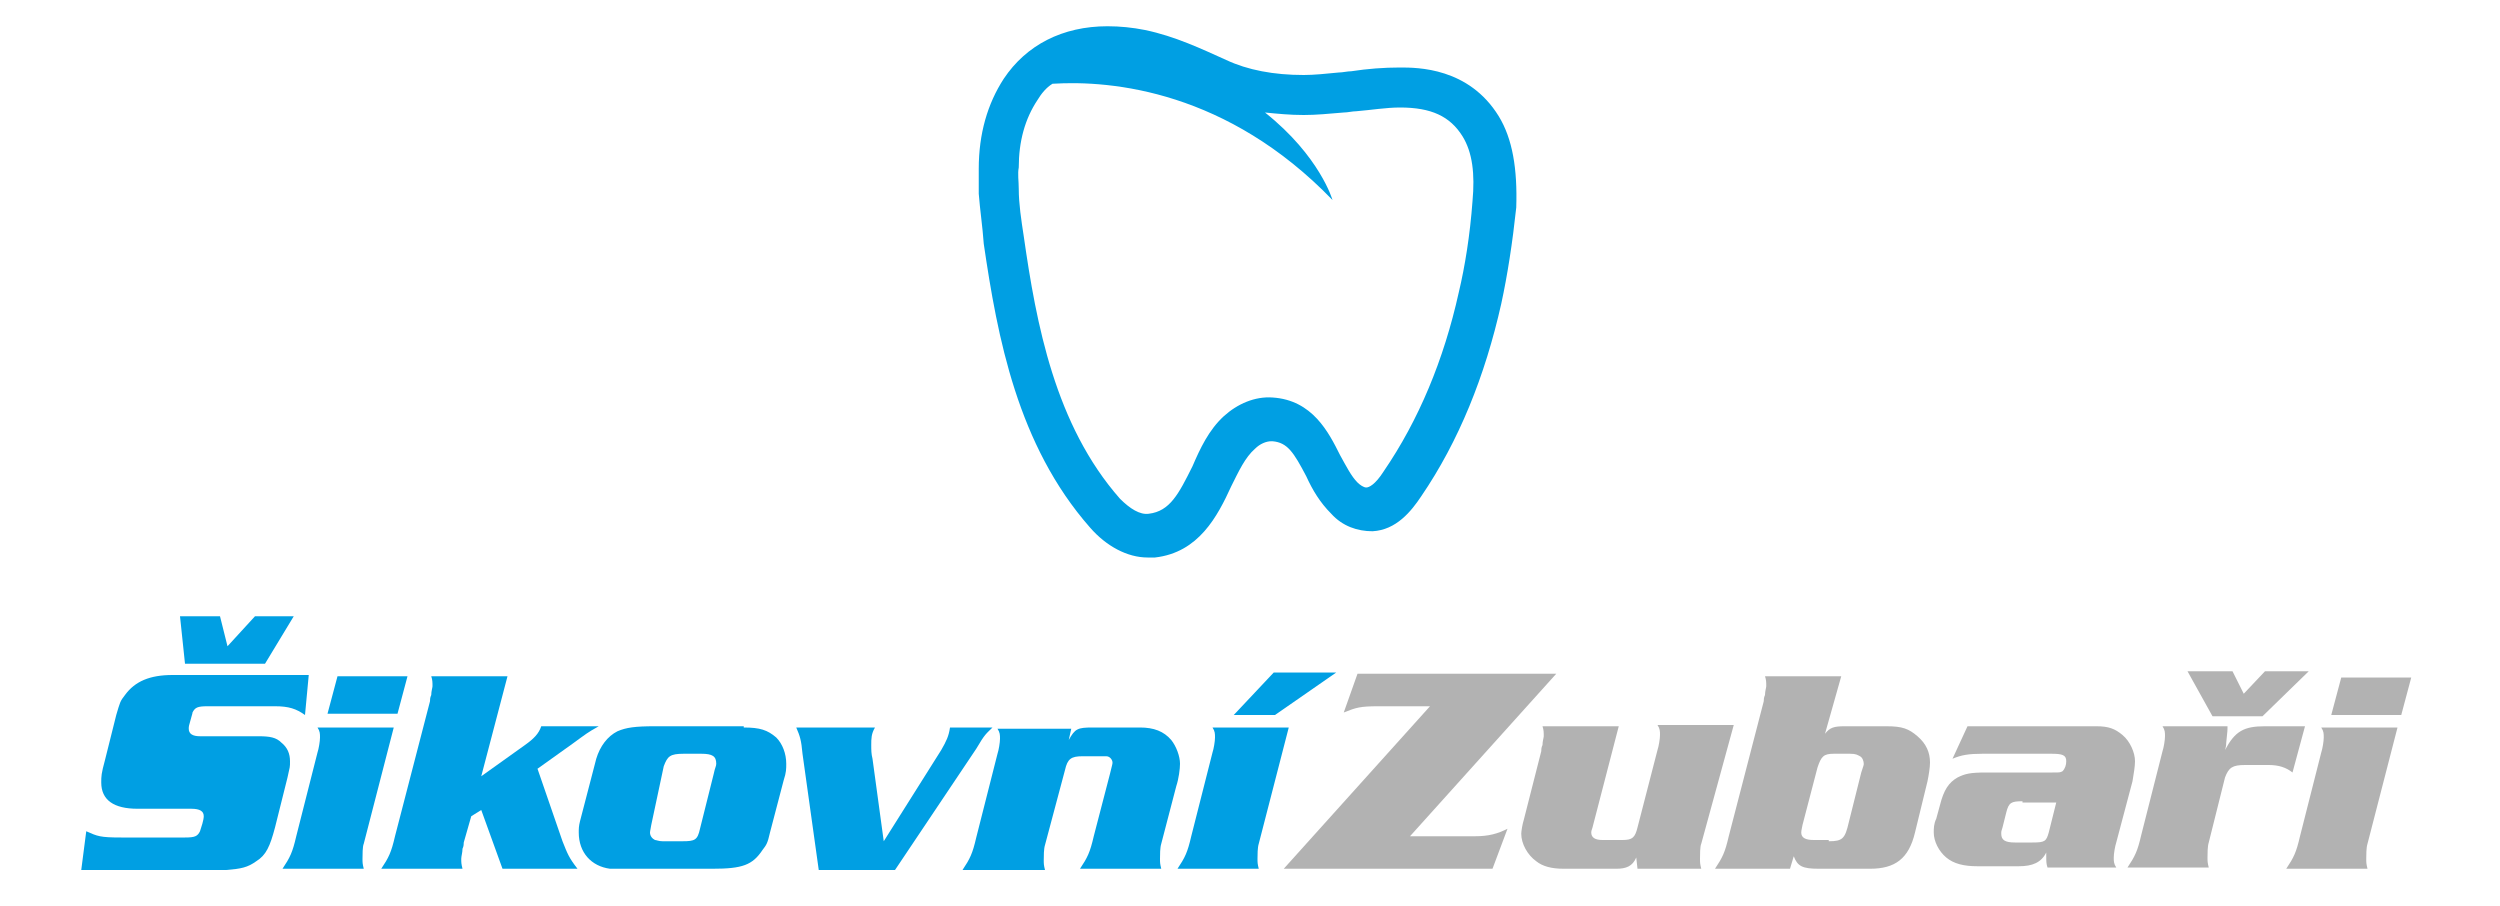 <svg version="1.1" id="Layer_1" xmlns="http://www.w3.org/2000/svg" x="0" y="0" viewBox="0 0 200 72.5" style="enable-background:new 0 0 200 72.5" xml:space="preserve"><style>.st0{fill:#009fe3}.st1{fill:#b2b2b2}</style><path class="st0" d="M117.8 16.1c-.2 2.7-.6 5.2-1.1 7.3-1.2 5.4-3.2 10.2-6 14.3-.7 1.1-1.2 1.3-1.4 1.3-.2 0-.5-.2-.7-.4-.5-.5-.9-1.3-1.4-2.2-.9-1.8-2.2-4.4-5.4-4.6-1.4-.1-2.8.5-3.9 1.5-1.2 1.1-1.9 2.6-2.5 4-1.1 2.2-1.8 3.6-3.5 3.8-.7.1-1.5-.4-2.3-1.2-5.2-5.9-6.7-14-7.7-21-.2-1.3-.4-2.6-.4-3.8 0-.6-.1-1.2 0-1.7 0-2.1.5-3.9 1.5-5.4.3-.5.7-1 1.2-1.3 4.8-.3 14 .6 22.4 9.3 0 0-1-3.5-5.4-7 1 .1 2 .2 3.1.2 1 0 2-.1 3.2-.2.3 0 .7-.1 1-.1 1.2-.1 2.4-.3 3.5-.3 2.5 0 4 .7 5 2.3.8 1.3 1 3 .8 5.2m2.1-6.8c-2.4-3.9-6.5-3.9-7.9-3.9-1.3 0-2.6.1-3.9.3-.3 0-.7.1-1 .1-1 .1-2 .2-2.8.2-2.4 0-4.5-.4-6.2-1.2-2-.9-4.1-1.9-6.5-2.4-1-.2-2-.3-3-.3-3.6 0-6.5 1.5-8.3 4.2-1.3 2-2 4.4-2 7.2v2c.1 1.3.3 2.6.4 4 1.1 7.5 2.7 16.1 8.5 22.7 1.3 1.5 3 2.4 4.6 2.4h.6c3.5-.4 5-3.3 6.1-5.7.6-1.2 1.1-2.3 1.9-3 .4-.4.9-.6 1.3-.6h.1c1.2.1 1.7.9 2.7 2.8.5 1.1 1.1 2.1 2 3 .9 1 2.1 1.4 3.3 1.4 1.9-.1 3.1-1.6 3.9-2.8 3-4.4 5.1-9.6 6.4-15.4.5-2.3.9-4.9 1.2-7.7.1-3.1-.3-5.5-1.4-7.3M31.8 57.1h-5.6l.8-3h5.6l-.8 3zm-2.7 10.4c-.1.2-.1.9-.1 1.2s0 .4.1.8h-6.5c.6-.9.8-1.3 1.1-2.6l1.7-6.7c.1-.3.2-.9.2-1.2 0-.3 0-.5-.2-.8h6.1l-2.4 9.3zM38.5 62.1l3.5-2.5c.7-.5 1.1-.9 1.3-1.5h4.6c-.9.5-1 .6-2.1 1.4l-2.8 2 2 5.8c.4 1 .5 1.3 1.2 2.2h-6l-1.7-4.7-.8.5-.6 2.1c0 .1 0 .3-.1.5 0 .3-.1.6-.1.8 0 .3 0 .4.1.8h-6.5c.6-.9.8-1.3 1.1-2.6l2.8-10.8c0-.1 0-.3.1-.5 0-.3.1-.6.1-.7 0-.3 0-.5-.1-.8h6.1l-2.1 8z"/><path class="st0" d="M52.1 66c-.1.5-.1.6-.1.6 0 .3.2.5.4.6.1 0 .3.1.6.1h1.6c1 0 1.2-.1 1.4-1l1.1-4.4c.1-.5.2-.6.2-.8 0-.6-.3-.8-1.2-.8h-1.4c-1.1 0-1.3.2-1.6 1l-1 4.7zm7.4-7.8c1.3 0 1.9.2 2.6.8.5.5.8 1.3.8 2.1 0 .4 0 .7-.2 1.3l-1.1 4.2c-.2.9-.3 1-.6 1.4-.8 1.2-1.6 1.5-4 1.5H48.8c-1.5-.2-2.5-1.3-2.5-2.9 0-.3 0-.5.1-.9l1.3-5c.3-1 .9-1.8 1.7-2.2.7-.3 1.4-.4 3-.4h7.1v.1zM75.3 60c.4-.7.6-1.1.7-1.8h3.4c-.5.5-.6.5-1.3 1.7l-6.5 9.7h-6.1l-1.3-9.3c-.1-1.1-.2-1.4-.5-2.1H70c-.3.5-.3.9-.3 1.4 0 .4 0 .7.1 1.1l.9 6.6 4.6-7.3zM85.5 59.2c.5-.9.7-1 1.9-1h3.8c1.1 0 1.9.3 2.5 1 .4.5.7 1.3.7 1.9 0 .4-.1 1.2-.3 1.8l-1.2 4.6c-.1.3-.1.9-.1 1.2s0 .4.1.8h-6.5c.6-.9.8-1.3 1.1-2.6l1.3-5c.2-.8.2-.8.2-.9 0-.2-.2-.5-.5-.5h-1.9c-.9 0-1.2.2-1.4 1.1l-1.6 6c-.1.3-.1.9-.1 1.2 0 .3 0 .4.1.8H77c.6-.9.8-1.3 1.1-2.6l1.7-6.7c.1-.3.2-.9.2-1.2s0-.5-.2-.8h5.9l-.2.9zM100.7 67.5c-.1.3-.1.9-.1 1.2s0 .4.1.8h-6.5c.6-.9.8-1.3 1.1-2.6l1.7-6.7c.1-.3.2-.9.2-1.2 0-.3 0-.5-.2-.8h6.1l-2.4 9.3z"/><path class="st1" d="M136.1 67.5c-.1.2-.1.9-.1 1.2s0 .4.1.8H131l-.1-.9c-.3.7-.8.9-1.6.9h-4.2c-1 0-1.7-.2-2.2-.6-.7-.5-1.2-1.4-1.2-2.2 0-.2.1-.8.2-1.1l1.4-5.5c0-.1 0-.3.1-.5 0-.3.1-.6.1-.7 0-.3 0-.5-.1-.8h6.1l-2.1 8.1c-.1.3-.1.3-.1.4 0 .4.3.6.9.6h1.6c.8 0 1-.2 1.2-1l1.6-6.2c.1-.3.2-.9.2-1.2 0-.3 0-.5-.2-.8h6.1l-2.6 9.5zM146.3 67.3c1.1 0 1.3-.2 1.6-1.5l1-4c.2-.6.2-.6.2-.7 0-.2-.1-.5-.3-.6-.2-.1-.3-.2-.8-.2h-1.3c-.8 0-1 .2-1.3 1.1l-1.2 4.6c-.1.5-.1.5-.1.6 0 .4.3.6 1 .6h1.2v.1zm-.3-8.6c.4-.5.7-.6 1.6-.6h3.3c1.3 0 1.8.2 2.5.8.7.6 1 1.3 1 2.1 0 .4-.1 1-.2 1.5l-1 4.1c-.5 2.1-1.6 2.9-3.6 2.9h-4.1c-1.3 0-1.7-.2-2-1l-.3 1h-6c.6-.9.8-1.3 1.1-2.6l2.8-10.8c0-.1 0-.3.1-.5 0-.3.1-.6.1-.7 0-.3 0-.5-.1-.8h6.1l-1.3 4.6zM161.8 64.1c-.9 0-1.1.1-1.3.9l-.3 1.2c-.1.3-.1.3-.1.5 0 .5.3.7 1.1.7h1.4c1 0 1.1-.1 1.3-.8l.6-2.4h-2.7v-.1zm5.9-6c1 0 1.5.2 2.1.7.6.5 1 1.4 1 2.1 0 .4-.1 1-.2 1.6l-1.3 4.9c-.1.3-.2.9-.2 1.2 0 .3 0 .5.2.8h-5.5c-.1-.3-.1-.5-.1-.9v-.3c-.4.8-1.1 1.1-2.2 1.1h-3.3c-1.1 0-1.9-.2-2.5-.7-.6-.5-1-1.3-1-2 0-.3 0-.7.2-1.1l.3-1.1c.3-1.2.7-1.8 1.4-2.2.6-.3 1-.4 2.3-.4h5.3c.6 0 .6 0 .8-.1.2-.2.3-.5.3-.8 0-.5-.3-.6-1.2-.6h-5.5c-1.1 0-1.7.1-2.4.4l1.2-2.6h10.3zM178.2 58.1c0 .4 0 .3-.1 1.3 0 .1 0 .3-.1.6.8-1.5 1.5-1.9 3.2-1.9h3.2l-1 3.7c-.5-.4-1.1-.6-1.9-.6h-1.9c-1 0-1.3.2-1.6 1l-1.3 5.2c-.1.3-.1.9-.1 1.2 0 .3 0 .4.1.8h-6.5c.6-.9.8-1.3 1.1-2.6l1.7-6.7c.1-.3.2-.9.2-1.2 0-.3 0-.5-.2-.8h5.2zM189.4 67.5c-.1.3-.1.9-.1 1.2s0 .4.1.8h-6.5c.6-.9.8-1.3 1.1-2.6l1.7-6.7c.1-.3.2-.9.2-1.2 0-.3 0-.5-.2-.8h6.1l-2.4 9.3zM192.1 57.2h-5.6l.8-3h5.6l-.8 3zM175 53.7h3.6l.9 1.8 1.7-1.8h3.5l-3.7 3.6h-4l-2-3.6z"/><path class="st0" d="M98.7 57.2h3.3l4.9-3.4h-5l-3.2 3.4zM24.4 57.2c-.7-.5-1.3-.7-2.4-.7h-5.4c-.8 0-1 .1-1.2.5 0 .1 0 0-.1.4-.2.7-.2.7-.2.9 0 .4.3.6.9.6h4.7c.9 0 1.4.1 1.8.5.5.4.7.9.7 1.5 0 .5 0 .4-.2 1.3l-1 4c-.4 1.5-.7 2.2-1.5 2.7-.7.5-1.2.6-2.4.7H6.5l.4-3.1c.9.4 1.1.5 2.8.5h5.1c.8 0 1-.1 1.2-.5.1-.3.3-.9.3-1.2 0-.4-.3-.6-1-.6H11c-1.9 0-2.9-.7-2.9-2.1 0-.5 0-.7.3-1.8l.9-3.6c.3-1 .3-1.1.7-1.6.8-1.1 2-1.6 3.8-1.6h10.9l-.3 3.2zM14.8 53.1l-.4-3.8h3.2l.6 2.4 2.2-2.4h3.1l-2.3 3.8h-6.4z"/><path class="st1" d="M112.8 66.9h5.2c1.1 0 1.8-.2 2.6-.6l-1.2 3.2h-16.7l11.7-13h-4.1c-1.5 0-1.8.1-2.8.5l1.1-3.1h15.9l-11.7 13z"/></svg>
